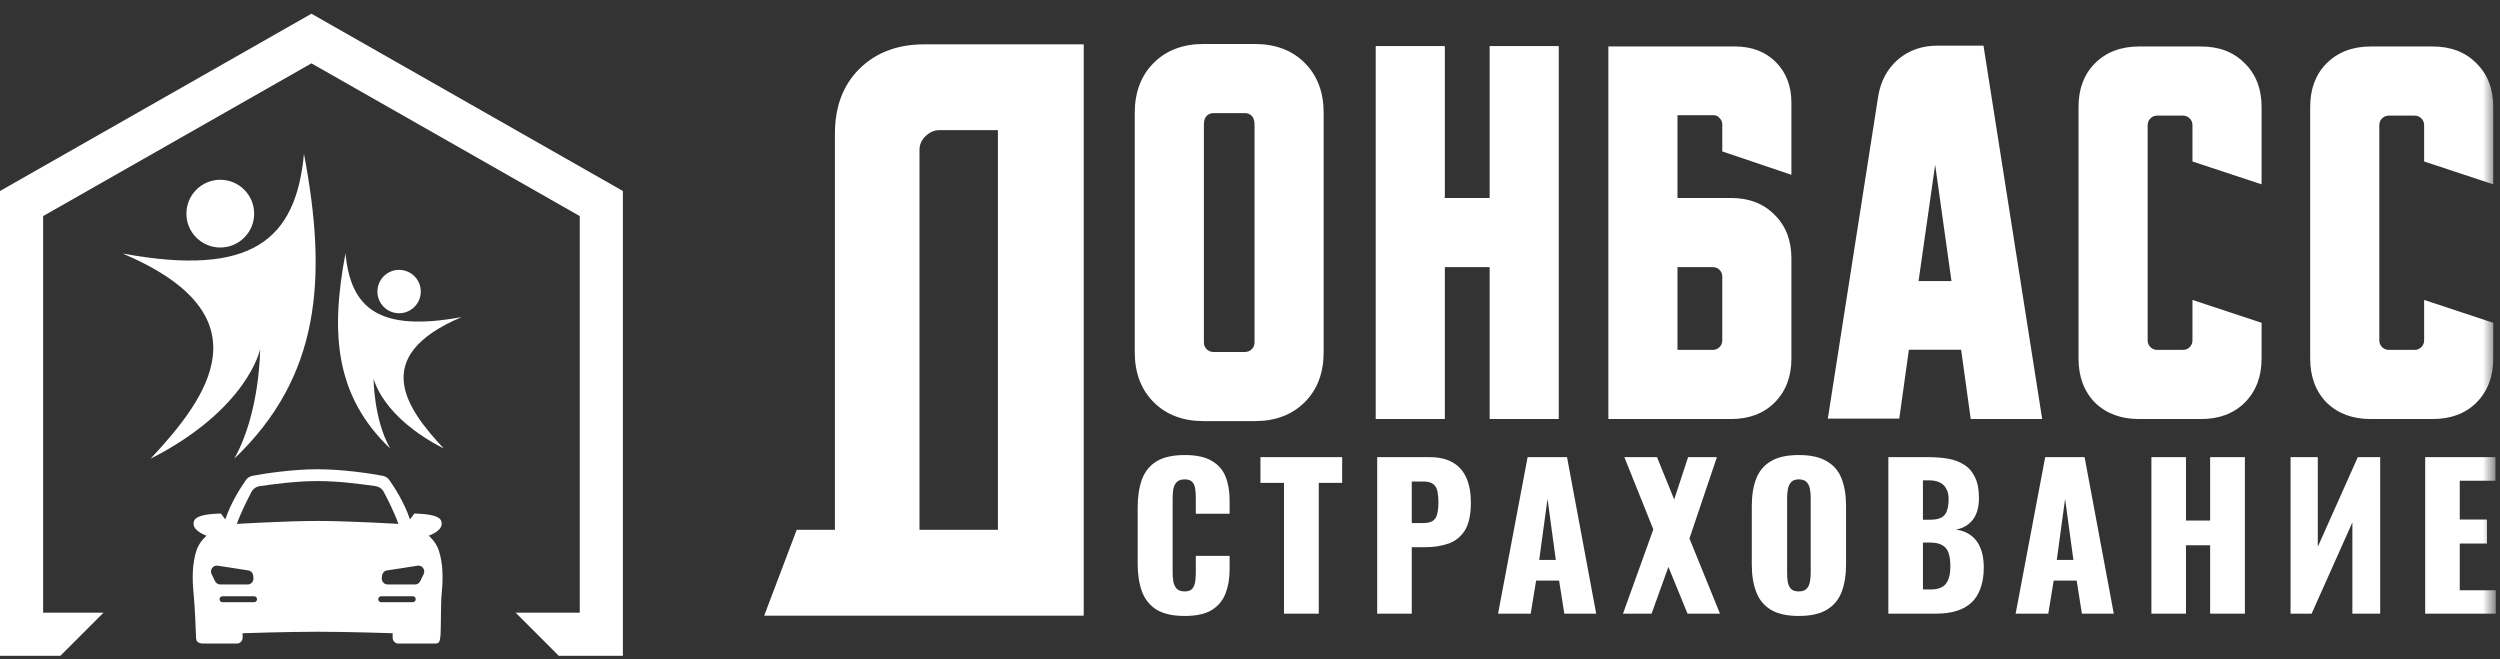 <svg width="220" height="58" viewBox="0 0 220 58" fill="none" xmlns="http://www.w3.org/2000/svg">
<rect x="0" y="0" width="220" height="58" fill="#333333" stroke="none"/>
<g clip-path="url(#clip0_712_82)">
<mask id="mask0_712_82" style="mask-type:luminance" maskUnits="userSpaceOnUse" x="0" y="0" width="220" height="58">
<path d="M220 0H0V58H220V0Z" fill="white"/>
</mask>
<g mask="url(#mask0_712_82)">
<mask id="mask1_712_82" style="mask-type:luminance" maskUnits="userSpaceOnUse" x="0" y="0" width="220" height="58">
<path d="M219.486 0H0V58H219.486V0Z" fill="white"/>
</mask>
<g mask="url(#mask1_712_82)">
<path fill-rule="evenodd" clip-rule="evenodd" d="M99.859 9.924C99.859 8.141 100.4 6.659 101.524 5.536C102.647 4.412 104.129 3.871 105.912 3.871H110.429C112.211 3.871 113.694 4.412 114.817 5.536C115.941 6.659 116.481 8.141 116.481 9.924V31.004C116.481 32.787 115.941 34.269 114.817 35.392C113.694 36.516 112.211 37.057 110.429 37.057H105.912C104.129 37.057 102.647 36.516 101.524 35.392C100.4 34.269 99.859 32.787 99.859 31.004V9.924ZM106.793 30.974H109.548C109.8 30.974 109.99 30.894 110.155 30.73C110.318 30.566 110.399 30.375 110.399 30.123V10.989C110.399 10.567 110.29 10.334 110.155 10.198C109.99 10.034 109.8 9.954 109.548 9.954H106.793C106.541 9.954 106.35 10.034 106.186 10.198C106.051 10.334 105.942 10.567 105.942 10.989V30.123C105.942 30.375 106.022 30.566 106.186 30.73C106.35 30.894 106.541 30.974 106.793 30.974ZM165.281 8.477V8.479L160.849 36.837H167.136L167.981 30.777H172.579L173.424 36.874H179.712L174.547 4.017H170.482C169.141 4.017 167.971 4.424 167.007 5.25L167.003 5.253L167 5.255C166.064 6.081 165.495 7.166 165.281 8.477ZM171.729 24.731H168.833L170.294 14.502L171.729 24.731ZM197.538 5.572C196.562 4.571 195.262 4.091 193.701 4.091H188.23C186.665 4.091 185.356 4.573 184.356 5.572C183.377 6.551 182.91 7.85 182.91 9.409V31.555C182.91 33.115 183.377 34.423 184.35 35.423L184.356 35.429L184.361 35.434C185.361 36.407 186.669 36.874 188.23 36.874H193.701C195.26 36.874 196.56 36.407 197.538 35.429C198.538 34.429 199.02 33.119 199.02 31.555V28.408L192.937 26.395V29.939C192.937 30.191 192.856 30.382 192.692 30.546C192.528 30.71 192.337 30.791 192.085 30.791H189.845C189.593 30.791 189.403 30.71 189.238 30.546C189.074 30.382 188.993 30.191 188.993 29.939V11.025C188.993 10.773 189.074 10.582 189.238 10.418C189.403 10.254 189.593 10.174 189.845 10.174H192.085C192.337 10.174 192.528 10.254 192.692 10.418C192.856 10.582 192.937 10.773 192.937 11.025V14.21L199.02 16.222V9.409C199.02 7.849 198.54 6.549 197.538 5.572ZM217.925 5.572C216.948 4.571 215.648 4.091 214.088 4.091H208.615C207.052 4.091 205.742 4.573 204.742 5.572C203.763 6.551 203.296 7.85 203.296 9.409V31.555C203.296 33.115 203.763 34.423 204.736 35.423L204.742 35.429L204.747 35.434C205.748 36.407 207.056 36.874 208.615 36.874H214.088C215.647 36.874 216.947 36.407 217.925 35.429C218.925 34.429 219.406 33.119 219.406 31.555V28.408L213.323 26.395V29.939C213.323 30.191 213.242 30.382 213.078 30.546C212.915 30.71 212.723 30.791 212.472 30.791H210.231C209.979 30.791 209.789 30.71 209.624 30.546C209.46 30.382 209.379 30.191 209.379 29.939V11.025C209.379 10.773 209.46 10.582 209.624 10.418C209.789 10.254 209.979 10.174 210.231 10.174H212.472C212.723 10.174 212.915 10.254 213.078 10.418C213.242 10.582 213.323 10.773 213.323 11.025V14.21L219.406 16.222V9.409C219.406 7.849 218.926 6.549 217.925 5.572ZM141.536 4.091H152.693C154.135 4.091 155.347 4.536 156.273 5.462C157.199 6.388 157.644 7.6 157.644 9.042V15.383L151.561 13.325V10.952C151.561 10.735 151.488 10.553 151.317 10.382L151.308 10.373L151.299 10.363C151.158 10.208 150.999 10.137 150.783 10.137H147.619V17.422H152.326C153.887 17.422 155.186 17.902 156.163 18.904C157.164 19.881 157.644 21.18 157.644 22.741V31.555C157.644 33.119 157.163 34.429 156.163 35.429C155.185 36.407 153.885 36.874 152.326 36.874H141.536V4.091ZM147.619 23.505V30.791H150.71C150.962 30.791 151.153 30.71 151.317 30.546C151.481 30.382 151.561 30.191 151.561 29.939V24.357C151.561 24.105 151.481 23.914 151.317 23.75C151.153 23.586 150.962 23.505 150.71 23.505H147.619ZM127.146 4.054H121.063V36.874H127.146V23.506H131.089V36.874H137.172V4.054H131.089V17.423H127.146V4.054ZM70.109 46.624H73.473V11.764C73.473 9.425 74.17 7.516 75.6 6.086C77.066 4.62 78.992 3.902 81.335 3.902H95.367V54.176H67.25L70.109 46.624ZM87.815 11.454H82.652C82.211 11.454 81.804 11.625 81.417 12.012C81.076 12.353 80.916 12.738 80.916 13.189V46.624H87.815V11.454Z" fill="white"/>
<path d="M104.246 54.204C103.204 54.204 102.376 54.017 101.764 53.643C101.164 53.258 100.739 52.725 100.489 52.045C100.24 51.354 100.115 50.543 100.115 49.614V44.65C100.115 43.698 100.24 42.882 100.489 42.202C100.739 41.511 101.164 40.978 101.764 40.604C102.376 40.23 103.204 40.043 104.246 40.043C105.266 40.043 106.06 40.213 106.626 40.553C107.204 40.882 107.612 41.346 107.85 41.947C108.088 42.548 108.207 43.239 108.207 44.021V45.211H105.232V43.834C105.232 43.562 105.215 43.301 105.181 43.052C105.159 42.803 105.079 42.599 104.943 42.44C104.807 42.27 104.575 42.185 104.246 42.185C103.929 42.185 103.691 42.27 103.532 42.44C103.385 42.61 103.289 42.825 103.243 43.086C103.209 43.335 103.192 43.602 103.192 43.885V50.362C103.192 50.668 103.215 50.951 103.26 51.212C103.317 51.461 103.419 51.665 103.566 51.824C103.725 51.971 103.952 52.045 104.246 52.045C104.564 52.045 104.79 51.966 104.926 51.807C105.062 51.637 105.147 51.422 105.181 51.161C105.215 50.9 105.232 50.634 105.232 50.362V48.917H108.207V50.107C108.207 50.889 108.088 51.592 107.85 52.215C107.624 52.827 107.221 53.314 106.643 53.677C106.077 54.028 105.278 54.204 104.246 54.204ZM112.993 54V42.491H110.919V40.23H118.11V42.491H116.053V54H112.993ZM121.192 54V40.23H125.816C126.643 40.23 127.323 40.389 127.856 40.706C128.388 41.012 128.785 41.465 129.046 42.066C129.306 42.655 129.437 43.375 129.437 44.225C129.437 45.29 129.261 46.106 128.91 46.673C128.558 47.228 128.082 47.614 127.482 47.829C126.881 48.044 126.207 48.152 125.459 48.152H124.235V54H121.192ZM124.235 46.027H125.255C125.629 46.027 125.912 45.959 126.105 45.823C126.297 45.687 126.422 45.483 126.479 45.211C126.547 44.939 126.581 44.593 126.581 44.174C126.581 43.823 126.552 43.517 126.496 43.256C126.45 42.984 126.331 42.769 126.139 42.61C125.946 42.451 125.646 42.372 125.238 42.372H124.235V46.027ZM131.829 54L134.43 40.23H137.898L140.465 54H137.66L137.201 51.093H135.178L134.702 54H131.829ZM135.45 49.274H136.912L136.181 43.902L135.45 49.274ZM142.824 54L145.493 46.588L142.943 40.23H145.816L147.329 43.953L148.553 40.23H151.086L148.672 47.387L151.358 54H148.502L146.819 49.886L145.34 54H142.824ZM158.288 54.204C157.256 54.204 156.44 54.023 155.84 53.66C155.239 53.297 154.808 52.776 154.548 52.096C154.287 51.416 154.157 50.606 154.157 49.665V44.548C154.157 43.596 154.287 42.786 154.548 42.117C154.808 41.448 155.239 40.938 155.84 40.587C156.44 40.224 157.256 40.043 158.288 40.043C159.33 40.043 160.152 40.224 160.753 40.587C161.365 40.938 161.801 41.448 162.062 42.117C162.322 42.786 162.453 43.596 162.453 44.548V49.665C162.453 50.606 162.322 51.416 162.062 52.096C161.801 52.776 161.365 53.297 160.753 53.66C160.152 54.023 159.33 54.204 158.288 54.204ZM158.288 52.045C158.605 52.045 158.837 51.966 158.985 51.807C159.132 51.648 159.228 51.444 159.274 51.195C159.319 50.946 159.342 50.691 159.342 50.43V43.8C159.342 43.528 159.319 43.273 159.274 43.035C159.228 42.786 159.132 42.582 158.985 42.423C158.837 42.264 158.605 42.185 158.288 42.185C157.993 42.185 157.772 42.264 157.625 42.423C157.477 42.582 157.381 42.786 157.336 43.035C157.29 43.273 157.268 43.528 157.268 43.8V50.43C157.268 50.691 157.285 50.946 157.319 51.195C157.364 51.444 157.455 51.648 157.591 51.807C157.738 51.966 157.97 52.045 158.288 52.045ZM166.175 54V40.23H169.762C170.351 40.23 170.906 40.275 171.428 40.366C171.96 40.457 172.431 40.632 172.839 40.893C173.247 41.142 173.564 41.505 173.791 41.981C174.029 42.446 174.148 43.063 174.148 43.834C174.148 44.389 174.063 44.86 173.893 45.245C173.734 45.619 173.502 45.919 173.196 46.146C172.901 46.373 172.544 46.526 172.125 46.605C172.657 46.673 173.105 46.849 173.468 47.132C173.83 47.404 174.102 47.772 174.284 48.237C174.476 48.702 174.573 49.263 174.573 49.92C174.573 50.634 174.476 51.252 174.284 51.773C174.102 52.283 173.836 52.702 173.485 53.031C173.133 53.36 172.697 53.603 172.176 53.762C171.666 53.921 171.076 54 170.408 54H166.175ZM169.218 51.875H169.864C170.532 51.875 170.991 51.705 171.241 51.365C171.501 51.025 171.632 50.526 171.632 49.869C171.632 49.348 171.575 48.934 171.462 48.628C171.348 48.322 171.161 48.101 170.901 47.965C170.64 47.818 170.289 47.744 169.847 47.744H169.218V51.875ZM169.218 45.738H169.813C170.277 45.738 170.629 45.67 170.867 45.534C171.105 45.387 171.263 45.177 171.343 44.905C171.433 44.633 171.479 44.304 171.479 43.919C171.479 43.556 171.411 43.256 171.275 43.018C171.15 42.769 170.957 42.582 170.697 42.457C170.447 42.332 170.13 42.27 169.745 42.27H169.218V45.738ZM177.376 54L179.977 40.23H183.445L186.012 54H183.207L182.748 51.093H180.725L180.249 54H177.376ZM180.997 49.274H182.459L181.728 43.902L180.997 49.274ZM189.323 54V40.23H192.366V45.806H194.491V40.23H197.551V54H194.491V47.982H192.366V54H189.323ZM201.569 54V40.23H203.966V48.118L207.485 40.23H209.457V54H207.009V45.976L203.422 54H201.569ZM213.415 54V40.23H219.603V42.304H216.458V45.721H218.855V47.829H216.458V51.943H219.637V54H213.415Z" fill="white"/>
</g>
</g>
<path fill-rule="evenodd" clip-rule="evenodd" d="M3.795 19.015V53.913H9.112L5.317 57.708H0V16.808L27.407 1.207L54.814 16.808V57.708H49.168L45.373 53.913H51.019V19.015L27.407 5.574L3.795 19.015Z" fill="white"/>
<path fill-rule="evenodd" clip-rule="evenodd" d="M27.952 41.294C25.703 41.294 23.209 41.68 22.222 41.871C21.986 41.916 21.777 42.049 21.637 42.248C21.218 42.846 20.306 44.242 19.827 45.713L19.446 45.193C19.446 45.193 18.177 45.193 17.542 45.453C17.216 45.587 17.034 45.744 17.034 46.103C17.034 46.753 18.177 47.143 18.177 47.143C18.177 47.143 17.542 47.663 17.288 48.443C16.91 49.603 16.907 50.913 17.034 52.213C17.155 53.453 17.22 55.252 17.255 56.143C17.267 56.473 17.474 56.633 17.928 56.633H20.843C21.123 56.633 21.35 56.4 21.35 56.113V55.723C21.35 55.723 25.373 55.593 27.952 55.593C30.53 55.593 34.553 55.723 34.553 55.723V56.113C34.553 56.4 34.78 56.633 35.061 56.633H38.24C38.619 56.633 38.732 56.576 38.774 55.723C38.814 54.903 38.782 53.103 38.87 52.213C38.997 50.913 38.993 49.603 38.616 48.443C38.362 47.663 37.727 47.143 37.727 47.143C37.727 47.143 38.87 46.753 38.87 46.103C38.87 45.744 38.687 45.587 38.362 45.453C37.727 45.193 36.458 45.193 36.458 45.193L36.077 45.713C35.598 44.242 34.686 42.846 34.266 42.248C34.126 42.049 33.917 41.916 33.682 41.871C32.694 41.68 30.2 41.294 27.952 41.294ZM22.849 42.782L22.912 42.773C23.935 42.627 25.992 42.333 27.952 42.333C29.911 42.333 31.969 42.627 32.992 42.773L33.054 42.782C33.361 42.825 33.627 43.013 33.774 43.292C34.106 43.919 34.707 45.106 35.061 46.103C35.061 46.103 30.73 45.843 27.952 45.843C25.174 45.843 20.843 46.103 20.843 46.103C21.197 45.106 21.798 43.919 22.129 43.292C22.277 43.013 22.543 42.825 22.849 42.782ZM19.16 49.781C18.751 49.711 18.437 50.146 18.622 50.526L18.925 51.145C19.011 51.322 19.187 51.433 19.379 51.433H21.799C22.101 51.433 22.337 51.164 22.303 50.855L22.282 50.654C22.256 50.423 22.084 50.236 21.86 50.198L19.16 49.781ZM19.319 52.733C19.319 52.589 19.433 52.473 19.573 52.473H22.366C22.506 52.473 22.62 52.589 22.62 52.733C22.62 52.876 22.506 52.993 22.366 52.993H19.573C19.433 52.993 19.319 52.876 19.319 52.733ZM36.743 49.781C37.153 49.711 37.467 50.146 37.281 50.526L36.979 51.145C36.893 51.322 36.717 51.433 36.525 51.433H34.105C33.802 51.433 33.567 51.164 33.6 50.855L33.622 50.654C33.647 50.423 33.819 50.236 34.044 50.198L36.743 49.781ZM36.584 52.733C36.584 52.589 36.471 52.473 36.331 52.473H33.538C33.398 52.473 33.284 52.589 33.284 52.733C33.284 52.876 33.398 52.993 33.538 52.993H36.331C36.471 52.993 36.584 52.876 36.584 52.733Z" fill="white"/>
<path fill-rule="evenodd" clip-rule="evenodd" d="M40.62 27.903C32.425 31.383 35.793 35.986 39.049 39.466C33.548 36.659 32.874 33.291 32.874 33.291C32.874 33.291 32.874 36.884 34.334 39.466C29.506 34.863 29.057 29.362 30.404 22.29C30.854 27.117 33.323 29.25 40.62 27.903ZM35.12 27.566C34.066 27.566 33.212 26.711 33.212 25.657C33.212 24.603 34.066 23.749 35.12 23.749C36.174 23.749 37.029 24.603 37.029 25.657C37.029 26.711 36.174 27.566 35.12 27.566Z" fill="white"/>
<path fill-rule="evenodd" clip-rule="evenodd" d="M10.793 22.309C23.593 27.744 18.333 34.933 13.248 40.369C21.84 35.985 22.892 30.725 22.892 30.725C22.892 30.725 22.892 36.336 20.612 40.369C28.152 33.18 28.853 24.588 26.749 13.541C26.047 21.081 22.19 24.413 10.793 22.309ZM19.385 21.782C21.031 21.782 22.366 20.448 22.366 18.802C22.366 17.155 21.031 15.821 19.385 15.821C17.738 15.821 16.404 17.155 16.404 18.802C16.404 20.448 17.738 21.782 19.385 21.782Z" fill="white"/>
</g>
<defs>
<clipPath id="clip0_712_82">
<rect width="220" height="58" fill="white"/>
</clipPath>
</defs>
</svg>
